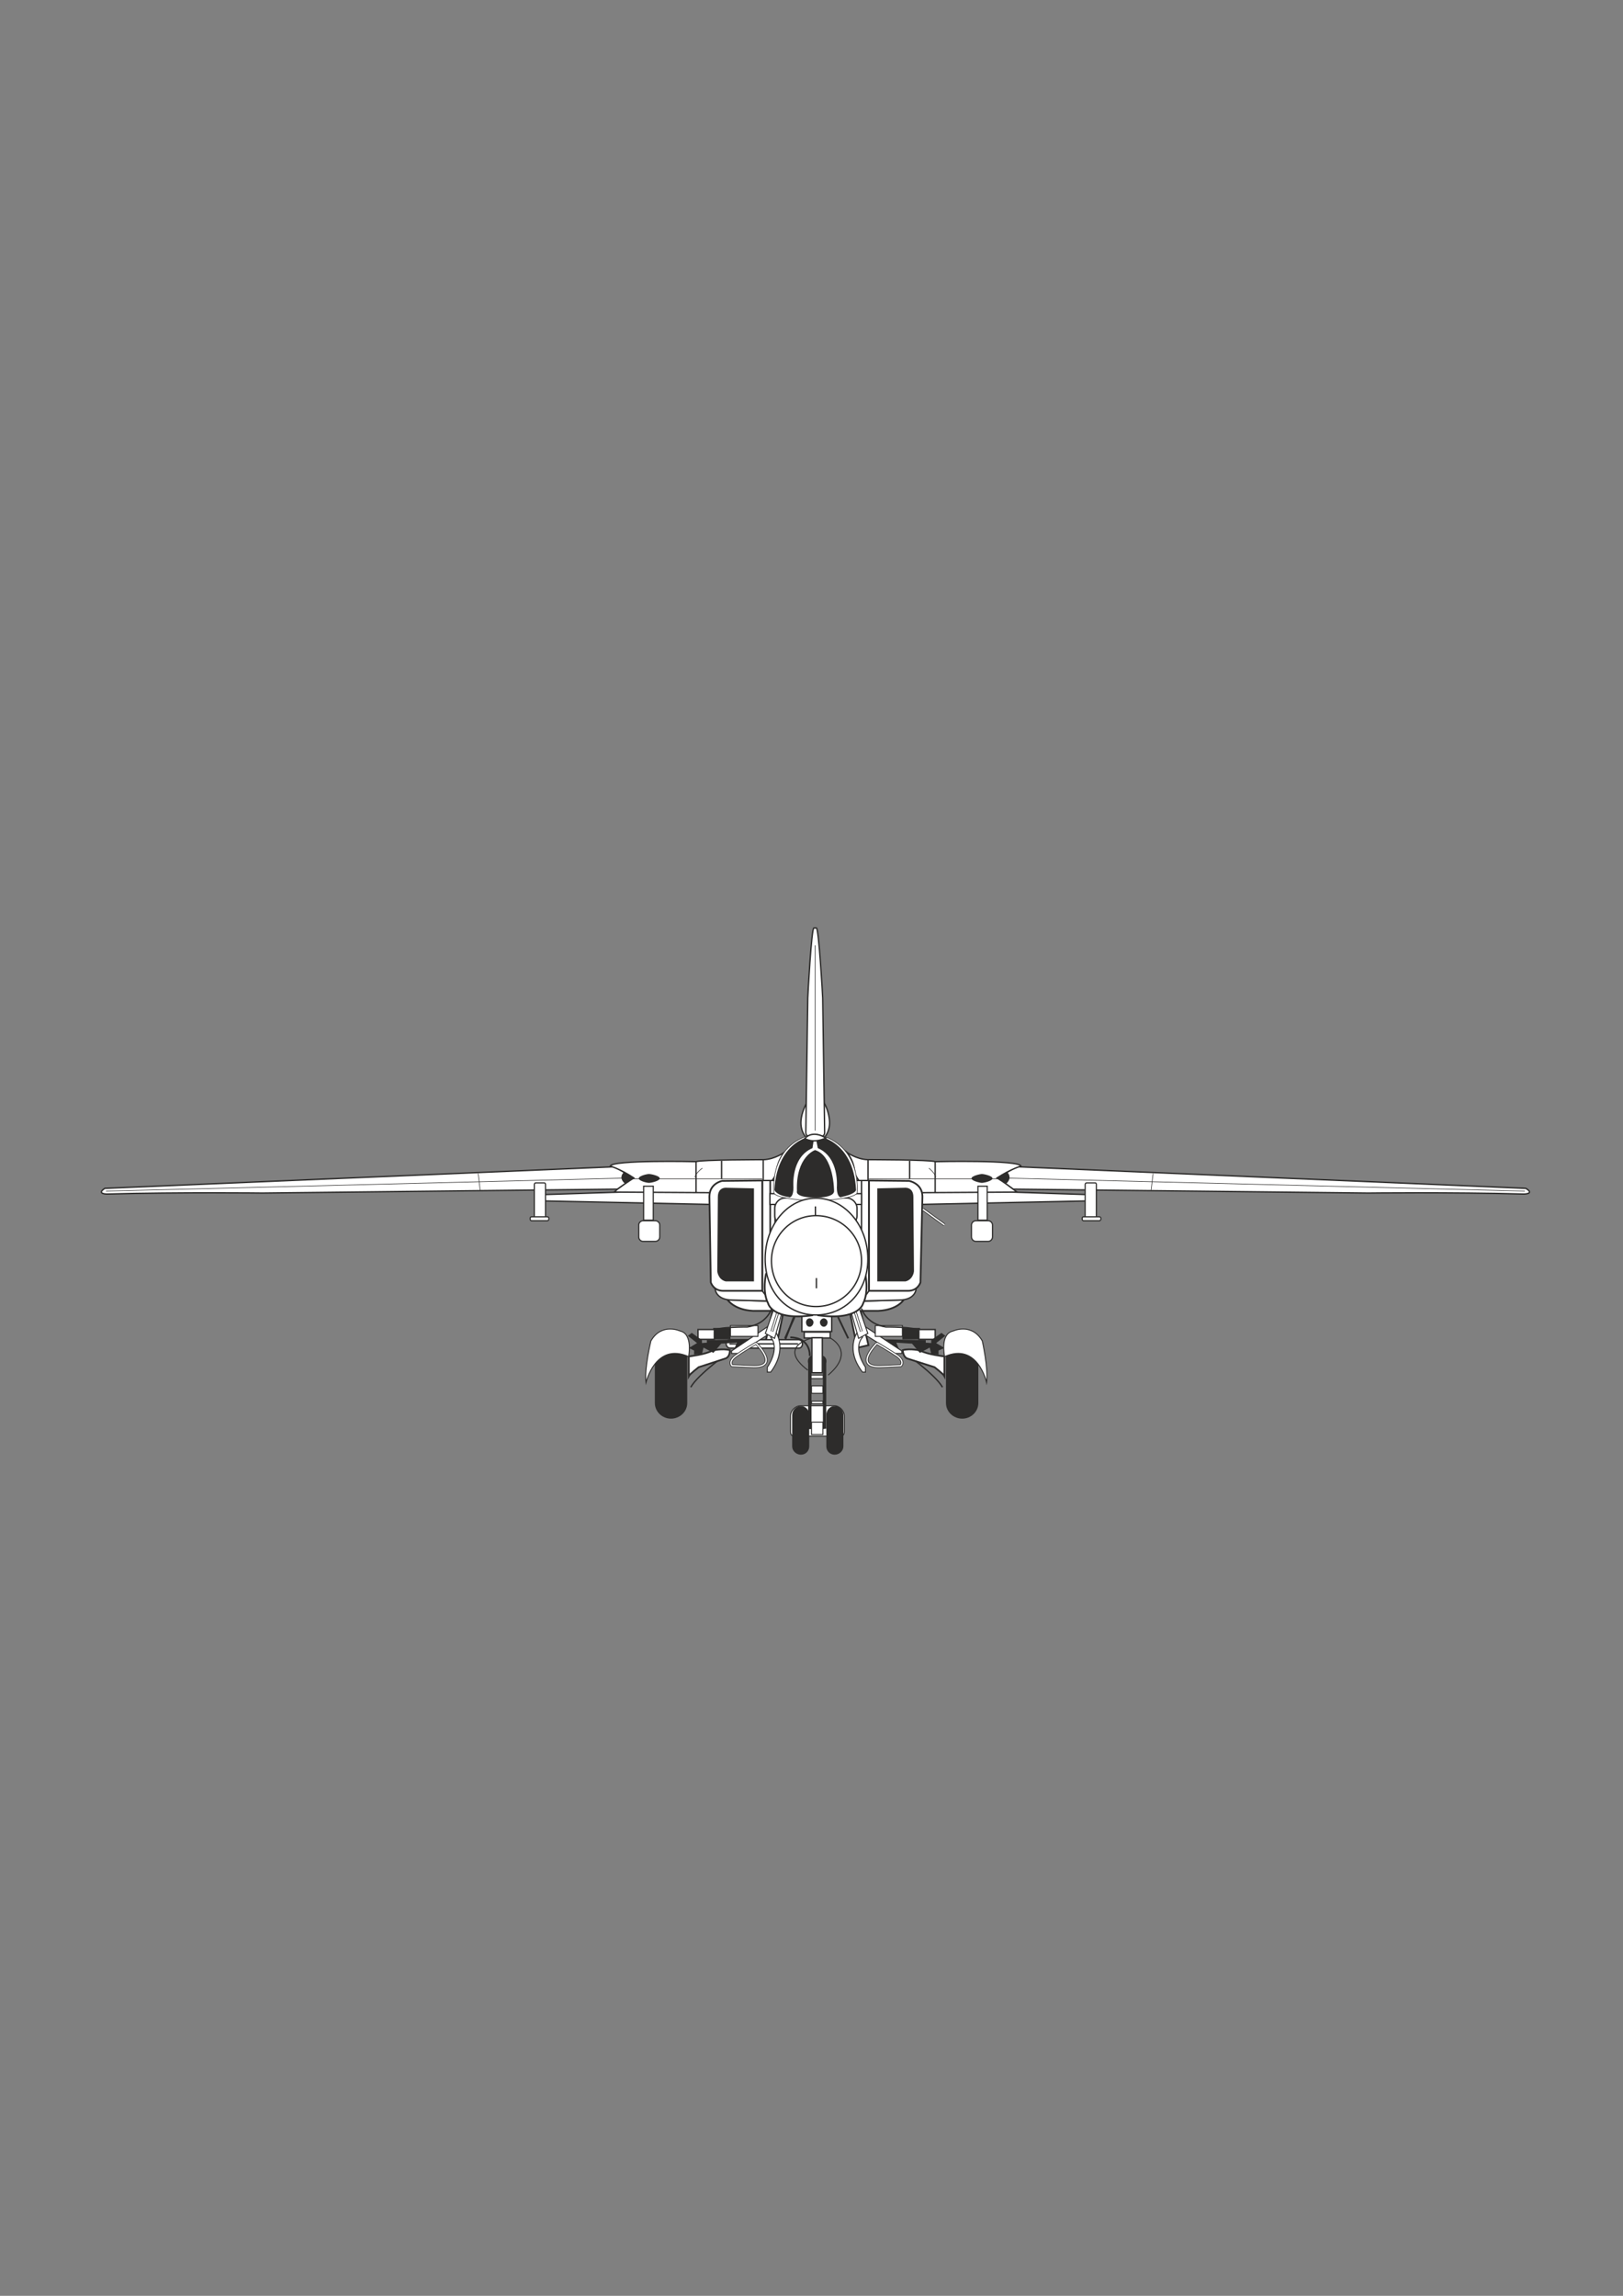<?xml version="1.0" encoding="utf-8"?>
<!-- Created by UniConvertor 2.0rc4 (https://sk1project.net/) -->
<svg xmlns="http://www.w3.org/2000/svg" height="841.89pt" viewBox="0 0 595.276 841.89" width="595.276pt" version="1.1" xmlns:xlink="http://www.w3.org/1999/xlink" id="7b97ff8f-f610-11ea-b496-dcc15c148e23">

<rect x="0" y="0" width="595.276" height="841.89" fill="#808080" stroke="none"/>

<g>
	<g>
		<g>
			<path style="stroke:#2d2c2b;stroke-width:0.504;stroke-miterlimit:10.433;fill:#ffffff;" d="M 261.062,441.681 L 199.214,440.385 198.998,438.081 261.062,436.065 261.062,441.681 Z" />
			<path style="stroke:#2d2c2b;stroke-width:0.504;stroke-miterlimit:10.433;fill:#ffffff;" d="M 38.438,435.777 L 225.422,427.857 232.406,431.961 226.502,436.065 96.254,437.505 C 96.254,437.505 66.374,437.145 39.158,437.865 39.158,437.865 35.27,437.865 38.438,435.777 L 38.438,435.777 Z" />
			<g>
				<path style="fill:#ffffff;" d="M 175.382,430.377 L 176.102,436.425 175.382,430.377 Z" />
				<path style="stroke:#2d2c2b;stroke-width:0.216;stroke-miterlimit:10.433;fill:none;" d="M 175.382,430.377 L 176.102,436.425" />
			</g>
			<g>
				<path style="fill:#ffffff;" d="M 231.182,431.961 L 38.87,436.785 231.182,431.961 Z" />
				<path style="stroke:#2d2c2b;stroke-width:0.216;stroke-miterlimit:10.433;fill:none;" d="M 231.182,431.961 L 38.87,436.785" />
			</g>
			<path style="stroke:#2d2c2b;stroke-width:0.432;stroke-miterlimit:10.433;fill:#ffffff;" d="M 199.502,446.937 C 199.862,446.937 200.078,446.721 200.078,446.361 L 200.078,434.337 C 200.078,433.977 199.862,433.761 199.502,433.761 L 196.478,433.761 C 196.334,433.761 195.974,433.977 195.974,434.337 L 195.974,446.361 C 195.974,446.721 196.334,446.937 196.478,446.937 L 199.502,446.937 Z" />
			<path style="stroke:#2d2c2b;stroke-width:0.432;stroke-miterlimit:10.433;fill:#ffffff;" d="M 200.726,447.657 C 200.942,447.657 201.302,447.441 201.302,447.081 L 201.302,446.721 C 201.302,446.361 200.942,446.217 200.726,446.217 L 195.038,446.217 C 194.678,446.217 194.462,446.361 194.462,446.721 L 194.462,447.081 C 194.462,447.441 194.678,447.657 195.038,447.657 L 200.726,447.657 Z" />
			<path style="stroke:#2d2c2b;stroke-width:0.432;stroke-miterlimit:10.433;fill:#ffffff;" d="M 240.326,455.217 C 241.262,455.217 241.982,454.497 241.982,453.561 L 241.982,449.241 C 241.982,448.377 241.262,447.657 240.326,447.657 L 235.862,447.657 C 234.998,447.657 234.278,448.377 234.278,449.241 L 234.278,453.561 C 234.278,454.497 234.998,455.217 235.862,455.217 L 240.326,455.217 Z" />
			<path style="fill:#2d2c2b;" d="M 232.406,431.961 L 229.238,434.049 C 226.502,431.745 228.878,429.801 228.878,429.801 L 232.406,431.961 Z" />
			<path style="stroke:#2d2c2b;stroke-width:0.504;stroke-miterlimit:10.433;fill:#ffffff;" d="M 287.846,422.457 C 287.846,422.457 284.318,425.121 279.998,425.265 279.998,425.265 256.958,425.265 255.302,425.985 255.302,425.985 224.198,425.265 223.838,427.641 223.838,427.641 227.222,428.505 232.478,431.961 232.478,431.961 229.958,433.545 226.502,436.065 L 225.278,437.145 260.198,437.361 C 260.198,437.361 276.182,437.145 278.198,439.881 278.198,439.881 278.558,436.065 281.942,434.265 281.942,434.265 284.462,431.745 284.822,429.945 284.822,429.945 284.822,425.841 287.846,422.457 L 287.846,422.457 Z" />
			<path style="stroke:#2d2c2b;stroke-width:0.432;stroke-miterlimit:10.433;fill:#ffffff;" d="M 239.606,447.441 L 239.606,434.985 236.078,434.985 236.078,447.441 239.606,447.441 Z" />
			<g>
				<path style="fill:#ffffff;" d="M 257.606,428.361 C 257.606,428.361 254.942,430.305 254.942,431.745 L 257.606,428.361 Z" />
				<path style="stroke:#2d2c2b;stroke-width:0.216;stroke-miterlimit:10.433;fill:none;" d="M 257.606,428.361 C 257.606,428.361 254.942,430.305 254.942,431.745" />
			</g>
			<g>
				<path style="fill:#ffffff;" d="M 232.046,432.321 L 279.566,432.321 232.046,432.321 Z" />
				<path style="stroke:#2d2c2b;stroke-width:0.216;stroke-miterlimit:10.433;fill:none;" d="M 232.046,432.321 L 279.566,432.321" />
			</g>
			<path style="fill:#2d2c2b;" d="M 238.022,433.761 C 238.958,433.761 241.982,433.041 241.982,432.105 L 241.982,432.105 C 241.982,431.241 238.958,430.521 238.022,430.521 L 238.022,430.521 C 237.158,430.521 234.278,431.241 234.278,432.105 L 234.278,432.105 C 234.278,433.041 237.158,433.761 238.022,433.761 L 238.022,433.761 Z" />
			<g>
				<path style="fill:#ffffff;" d="M 279.926,425.337 L 279.926,436.281 279.926,425.337 Z" />
				<path style="stroke:#2d2c2b;stroke-width:0.504;stroke-miterlimit:10.433;fill:none;" d="M 279.926,425.337 L 279.926,436.281" />
			</g>
			<g>
				<path style="fill:#ffffff;" d="M 264.662,425.697 L 264.662,432.321 264.662,425.697 Z" />
				<path style="stroke:#2d2c2b;stroke-width:0.504;stroke-miterlimit:10.433;fill:none;" d="M 264.662,425.697 L 264.662,432.321" />
			</g>
			<g>
				<path style="fill:#ffffff;" d="M 255.302,426.057 L 255.302,437.361 255.302,426.057 Z" />
				<path style="stroke:#2d2c2b;stroke-width:0.504;stroke-miterlimit:10.433;fill:none;" d="M 255.302,426.057 L 255.302,437.361" />
			</g>
		</g>
		<g>
			<path style="stroke:#2d2c2b;stroke-width:0.504;stroke-miterlimit:10.433;fill:#ffffff;" d="M 337.238,441.681 L 399.086,440.385 399.302,438.081 337.238,436.065 337.238,441.681 Z" />
			<path style="stroke:#2d2c2b;stroke-width:0.504;stroke-miterlimit:10.433;fill:#ffffff;" d="M 559.646,435.777 L 372.878,427.857 365.678,431.961 371.582,436.065 501.83,437.505 C 501.83,437.505 531.926,437.145 558.926,437.865 558.926,437.865 563.03,437.865 559.646,435.777 L 559.646,435.777 Z" />
			<g>
				<path style="fill:#ffffff;" d="M 422.918,430.377 L 422.198,436.425 422.918,430.377 Z" />
				<path style="stroke:#2d2c2b;stroke-width:0.216;stroke-miterlimit:10.433;fill:none;" d="M 422.918,430.377 L 422.198,436.425" />
			</g>
			<g>
				<path style="fill:#ffffff;" d="M 366.974,431.961 L 559.286,436.785 366.974,431.961 Z" />
				<path style="stroke:#2d2c2b;stroke-width:0.216;stroke-miterlimit:10.433;fill:none;" d="M 366.974,431.961 L 559.286,436.785" />
			</g>
			<path style="stroke:#2d2c2b;stroke-width:0.432;stroke-miterlimit:10.433;fill:#ffffff;" d="M 398.582,446.937 C 398.366,446.937 398.006,446.721 398.006,446.361 L 398.006,434.337 C 398.006,433.977 398.366,433.761 398.582,433.761 L 401.606,433.761 C 401.966,433.761 402.11,433.977 402.11,434.337 L 402.11,446.361 C 402.11,446.721 401.966,446.937 401.606,446.937 L 398.582,446.937 Z" />
			<path style="stroke:#2d2c2b;stroke-width:0.432;stroke-miterlimit:10.433;fill:#ffffff;" d="M 397.502,447.657 C 397.142,447.657 396.926,447.441 396.926,447.081 L 396.926,446.721 C 396.926,446.361 397.142,446.217 397.502,446.217 L 403.19,446.217 C 403.406,446.217 403.766,446.361 403.766,446.721 L 403.766,447.081 C 403.766,447.441 403.406,447.657 403.19,447.657 L 397.502,447.657 Z" />
			<path style="stroke:#2d2c2b;stroke-width:0.432;stroke-miterlimit:10.433;fill:#ffffff;" d="M 357.974,455.217 C 357.038,455.217 356.318,454.497 356.318,453.561 L 356.318,449.241 C 356.318,448.377 357.038,447.657 357.974,447.657 L 362.438,447.657 C 363.302,447.657 364.022,448.377 364.022,449.241 L 364.022,453.561 C 364.022,454.497 363.302,455.217 362.438,455.217 L 357.974,455.217 Z" />
			<path style="fill:#2d2c2b;" d="M 365.678,431.961 L 369.062,434.049 C 371.582,431.745 369.422,429.801 369.422,429.801 L 365.678,431.961 Z" />
			<path style="stroke:#2d2c2b;stroke-width:0.504;stroke-miterlimit:10.433;fill:#ffffff;" d="M 310.454,422.457 C 310.454,422.457 313.982,425.121 318.302,425.265 318.302,425.265 341.342,425.265 342.998,425.985 342.998,425.985 374.102,425.265 374.462,427.641 374.462,427.641 371.078,428.505 365.678,431.961 365.678,431.961 368.342,433.545 371.582,436.065 L 373.022,437.145 338.102,437.361 C 338.102,437.361 321.902,437.145 320.102,439.881 320.102,439.881 319.742,436.065 316.142,434.265 316.142,434.265 313.838,431.745 313.478,429.945 313.478,429.945 313.478,425.841 310.454,422.457 L 310.454,422.457 Z" />
			<path style="stroke:#2d2c2b;stroke-width:0.432;stroke-miterlimit:10.433;fill:#ffffff;" d="M 358.694,447.441 L 358.694,434.985 362.078,434.985 362.078,447.441 358.694,447.441 Z" />
			<g>
				<path style="fill:#ffffff;" d="M 340.694,428.361 C 340.694,428.361 343.142,430.305 343.142,431.745 L 340.694,428.361 Z" />
				<path style="stroke:#2d2c2b;stroke-width:0.216;stroke-miterlimit:10.433;fill:none;" d="M 340.694,428.361 C 340.694,428.361 343.142,430.305 343.142,431.745" />
			</g>
			<g>
				<path style="fill:#ffffff;" d="M 366.038,432.321 L 318.662,432.321 366.038,432.321 Z" />
				<path style="stroke:#2d2c2b;stroke-width:0.216;stroke-miterlimit:10.433;fill:none;" d="M 366.038,432.321 L 318.662,432.321" />
			</g>
			<path style="fill:#2d2c2b;" d="M 360.134,433.761 C 359.414,433.761 356.318,433.041 356.318,432.105 L 356.318,432.105 C 356.318,431.241 359.414,430.521 360.134,430.521 L 360.134,430.521 C 360.998,430.521 364.022,431.241 364.022,432.105 L 364.022,432.105 C 364.022,433.041 360.998,433.761 360.134,433.761 L 360.134,433.761 Z" />
			<g>
				<path style="fill:#ffffff;" d="M 318.374,425.337 L 318.374,436.281 318.374,425.337 Z" />
				<path style="stroke:#2d2c2b;stroke-width:0.504;stroke-miterlimit:10.433;fill:none;" d="M 318.374,425.337 L 318.374,436.281" />
			</g>
			<g>
				<path style="fill:#ffffff;" d="M 333.638,425.697 L 333.638,432.321 333.638,425.697 Z" />
				<path style="stroke:#2d2c2b;stroke-width:0.504;stroke-miterlimit:10.433;fill:none;" d="M 333.638,425.697 L 333.638,432.321" />
			</g>
			<g>
				<path style="fill:#ffffff;" d="M 342.998,426.057 L 342.998,437.361 342.998,426.057 Z" />
				<path style="stroke:#2d2c2b;stroke-width:0.504;stroke-miterlimit:10.433;fill:none;" d="M 342.998,426.057 L 342.998,437.361" />
			</g>
		</g>
		<g>
			<path style="stroke:#2d2c2b;stroke-width:0.504;stroke-miterlimit:10.433;fill:#ffffff;" d="M 298.934,418.713 C 296.126,418.713 293.75,415.545 293.75,411.729 293.75,407.985 296.27,402.009 299.078,402.009 302.102,402.009 304.262,407.985 304.262,411.729 304.262,415.545 301.958,418.713 298.934,418.713 L 298.934,418.713 Z" />
			<path style="stroke:#2d2c2b;stroke-width:0.504;stroke-miterlimit:10.433;fill:#ffffff;" d="M 300.878,416.913 C 301.742,416.913 302.462,416.265 302.462,415.329 L 301.742,366.009 C 301.742,365.145 300.302,340.305 299.438,340.305 L 298.502,340.305 C 297.638,340.305 296.27,365.145 296.27,366.009 L 295.55,415.329 C 295.55,416.265 296.27,416.913 297.134,416.913 L 300.878,416.913 Z" />
		</g>
		<g>
			<path style="fill:#ffffff;" d="M 298.934,414.609 L 298.934,346.641 298.934,414.609 Z" />
			<path style="stroke:#2d2c2b;stroke-width:0.216;stroke-miterlimit:10.433;fill:none;" d="M 298.934,414.609 L 298.934,346.641" />
		</g>
	</g>
	<g>
		<g>
			<path style="stroke:#2d2c2b;stroke-width:0.504;stroke-miterlimit:10.433;fill:#ffffff;" d="M 284.246,480.777 L 284.246,432.897 282.518,432.897 282.518,480.777 284.246,480.777 Z" />
			<path style="stroke:#2d2c2b;stroke-width:0.504;stroke-miterlimit:10.433;fill:#ffffff;" d="M 282.446,477.177 L 282.446,432.897 279.638,432.897 279.638,477.177 282.446,477.177 Z" />
			<path style="stroke:#2d2c2b;stroke-width:0.648;stroke-miterlimit:10.433;fill:#ffffff;" d="M 266.822,476.601 C 266.822,476.601 269.198,480.345 276.182,480.705 L 284.318,480.705 282.518,477.105 266.822,476.601 Z" />
			<path style="stroke:#2d2c2b;stroke-width:0.504;stroke-miterlimit:10.433;fill:#ffffff;" d="M 262.286,472.497 C 262.286,472.497 262.286,476.745 268.766,476.745 L 282.446,477.105 279.566,473.361 262.286,472.497 Z" />
			<path style="stroke:#2d2c2b;stroke-width:0.648;stroke-miterlimit:10.433;fill:#ffffff;" d="M 279.566,432.897 L 264.878,433.041 C 264.878,433.041 260.198,433.905 260.198,438.801 L 260.702,470.265 C 260.702,470.265 261.638,473.361 265.238,473.361 L 279.566,473.361 279.566,432.897 Z" />
			<path style="fill:#2d2c2b;" d="M 276.542,435.777 L 266.678,435.561 C 266.678,435.561 263.294,435.057 263.294,438.945 L 263.078,466.161 C 263.078,466.161 263.294,469.185 266.174,469.905 L 276.542,469.905 276.542,435.777 Z" />
		</g>
		<g>
			<path style="stroke:#2d2c2b;stroke-width:0.504;stroke-miterlimit:10.433;fill:#ffffff;" d="M 314.054,480.777 L 314.054,432.897 315.998,432.897 315.998,480.777 314.054,480.777 Z" />
			<path style="stroke:#2d2c2b;stroke-width:0.504;stroke-miterlimit:10.433;fill:#ffffff;" d="M 315.998,477.177 L 315.998,432.897 318.662,432.897 318.662,477.177 315.998,477.177 Z" />
			<path style="stroke:#2d2c2b;stroke-width:0.648;stroke-miterlimit:10.433;fill:#ffffff;" d="M 331.478,476.601 C 331.478,476.601 329.318,480.345 322.118,480.705 L 313.982,480.705 315.998,477.105 331.478,476.601 Z" />
			<path style="stroke:#2d2c2b;stroke-width:0.504;stroke-miterlimit:10.433;fill:#ffffff;" d="M 336.014,472.497 C 336.014,472.497 336.014,476.745 329.678,476.745 L 315.998,477.105 318.734,473.361 336.014,472.497 Z" />
			<path style="stroke:#2d2c2b;stroke-width:0.648;stroke-miterlimit:10.433;fill:#ffffff;" d="M 318.734,432.897 L 333.422,433.041 C 333.422,433.041 338.318,433.905 338.318,438.801 L 337.598,470.265 C 337.598,470.265 336.662,473.361 333.062,473.361 L 318.734,473.361 318.734,432.897 Z" />
			<path style="fill:#2d2c2b;" d="M 321.758,435.777 L 331.622,435.561 C 331.622,435.561 335.006,435.057 335.006,438.945 L 335.222,466.161 C 335.222,466.161 335.006,469.185 332.126,469.905 L 321.758,469.905 321.758,435.777 Z" />
		</g>
	</g>
	<g>
		<path style="fill:#ffffff;" d="M 338.534,443.481 L 346.382,449.169 338.534,443.481 Z" />
		<path style="stroke:#2d2c2b;stroke-width:1.008;stroke-miterlimit:10.433;fill:none;" d="M 338.534,443.481 L 346.382,449.169" />
	</g>
	<path style="stroke:#ffffff;stroke-width:0.504;stroke-miterlimit:10.433;fill:none;" d="M 338.534,443.481 L 346.382,449.169" />
	<g>
		<g>
			<path style="stroke:#2d2c2b;stroke-width:0.648;stroke-miterlimit:10.433;fill:none;" d="M 296.99,497.265 C 296.99,497.265 297.566,490.569 289.862,490.425" />
			<g>
				<path style="fill:#ffffff;" d="M 291.086,483.081 L 288.062,491.145 291.086,483.081 Z" />
				<path style="stroke:#2d2c2b;stroke-width:0.648;stroke-miterlimit:10.433;fill:none;" d="M 291.086,483.081 L 288.062,491.145" />
			</g>
			<g>
				<g>
					<path style="fill:#ffffff;" d="M 286.262,476.457 L 284.894,483.225 286.262,476.457 Z" />
					<path style="stroke:#2d2c2b;stroke-width:0.504;stroke-miterlimit:10.433;fill:none;" d="M 286.262,476.457 L 284.894,483.225" />
				</g>
				<path style="stroke:#2d2c2b;stroke-width:0.648;stroke-miterlimit:10.433;fill:#ffffff;" d="M 284.606,494.241 L 287.126,482.145 283.238,481.281 280.502,493.305 284.606,494.241 Z" />
			</g>
			<path style="stroke:#2d2c2b;stroke-width:0.504;stroke-miterlimit:10.433;fill:#ffffff;" d="M 292.886,494.385 C 293.822,494.385 294.326,493.665 294.326,492.729 L 294.326,492.729 C 294.326,492.009 293.822,491.289 292.886,491.289 L 267.758,491.289 C 267.038,491.289 266.318,492.009 266.318,492.729 L 266.318,492.729 C 266.318,493.665 267.038,494.385 267.758,494.385 L 292.886,494.385 Z" />
			<g>
				<path style="fill:#ffffff;" d="M 267.542,492.801 L 292.742,492.801 267.542,492.801 Z" />
				<path style="stroke:#2d2c2b;stroke-width:0.504;stroke-miterlimit:10.433;fill:none;" d="M 267.542,492.801 L 292.742,492.801" />
			</g>
			<path style="stroke:#2d2c2b;stroke-width:0.504;stroke-miterlimit:10.433;fill:#ffffff;" d="M 305.054,488.265 L 305.054,482.145 294.11,482.145 294.11,488.265 305.054,488.265 Z" />
			<path style="fill:#2d2c2b;" d="M 302.174,486.537 C 301.454,486.537 300.734,485.817 300.734,484.881 300.734,484.161 301.454,483.441 302.174,483.441 302.822,483.441 303.542,484.161 303.542,484.881 303.542,485.817 302.822,486.537 302.174,486.537 L 302.174,486.537 Z" />
			<path style="stroke:#2d2c2b;stroke-width:0.504;stroke-miterlimit:10.433;fill:#ffffff;" d="M 304.478,490.641 L 304.478,488.481 294.974,488.481 294.974,490.641 304.478,490.641 Z" />
			<path style="stroke:#2d2c2b;stroke-width:0.504;stroke-miterlimit:10.433;fill:#ffffff;" d="M 301.598,503.385 L 301.598,490.569 297.782,490.569 297.782,503.385 301.598,503.385 Z" />
			<path style="stroke:#2d2c2b;stroke-width:0.36;stroke-miterlimit:10.433;fill:#ffffff;" d="M 305.918,526.641 C 307.862,526.641 309.662,527.145 309.662,524.985 L 309.662,519.225 C 309.662,517.281 307.862,515.481 305.918,515.481 L 293.75,515.481 C 291.734,515.481 289.934,517.281 289.934,519.225 L 289.934,524.985 C 289.934,527.145 291.734,526.641 293.75,526.641 L 305.918,526.641 Z" />
			<path style="stroke:#2d2c2b;stroke-width:0.36;stroke-miterlimit:10.433;fill:#ffffff;" d="M 301.958,505.545 L 301.958,504.249 297.494,504.249 297.494,505.545 301.958,505.545 Z" />
			<path style="stroke:#2d2c2b;stroke-width:0.36;stroke-miterlimit:10.433;fill:#ffffff;" d="M 301.814,510.945 L 301.814,508.209 297.638,508.209 297.638,510.945 301.814,510.945 Z" />
			<path style="stroke:#2d2c2b;stroke-width:0.36;stroke-miterlimit:10.433;fill:#ffffff;" d="M 301.814,514.761 L 301.814,513.825 297.638,513.825 297.638,514.761 301.814,514.761 Z" />
			<path style="stroke:#2d2c2b;stroke-width:0.36;stroke-miterlimit:10.433;fill:#ffffff;" d="M 301.814,526.065 L 301.814,521.529 297.638,521.529 297.638,526.065 301.814,526.065 Z" />
			<path style="stroke:#2d2c2b;stroke-width:0.36;stroke-miterlimit:10.433;fill:none;" d="M 304.478,490.641 C 304.478,490.641 314.126,495.465 303.758,504.249" />
			<path style="stroke:#2d2c2b;stroke-width:0.36;stroke-miterlimit:10.433;fill:none;" d="M 297.854,490.641 C 297.854,490.641 284.75,493.665 296.27,502.449" />
			<g>
				<g>
					<path style="fill:#ffffff;" d="M 312.614,476.457 L 314.198,483.225 312.614,476.457 Z" />
					<path style="stroke:#2d2c2b;stroke-width:0.504;stroke-miterlimit:10.433;fill:none;" d="M 312.614,476.457 L 314.198,483.225" />
				</g>
				<path style="stroke:#2d2c2b;stroke-width:0.648;stroke-miterlimit:10.433;fill:#ffffff;" d="M 314.414,494.241 L 311.894,482.145 315.782,481.281 318.518,493.305 314.414,494.241 Z" />
			</g>
			<path style="fill:#2d2c2b;" d="M 296.99,486.537 C 296.126,486.537 295.622,485.817 295.622,484.881 295.622,484.161 296.126,483.441 296.99,483.441 297.638,483.441 298.358,484.161 298.358,484.881 298.358,485.817 297.638,486.537 296.99,486.537 L 296.99,486.537 Z" />
			<path style="fill:#2d2c2b;" d="M 301.814,497.121 C 301.814,497.121 303.542,497.769 303.038,499.929 L 303.038,523.905 301.814,524.049 301.814,497.121 Z" />
			<path style="fill:#2d2c2b;" d="M 297.638,497.121 C 297.638,497.121 295.91,497.769 296.414,499.929 L 296.414,524.049 297.638,524.049 297.638,497.121 Z" />
			<path style="stroke:#2d2c2b;stroke-width:0.36;stroke-miterlimit:10.433;fill:#2d2c2b;" d="M 293.75,533.265 C 295.406,533.265 296.63,531.969 296.63,530.385 L 296.63,518.865 C 296.63,517.209 295.406,515.769 293.75,515.769 L 293.75,515.769 C 292.166,515.769 290.726,517.209 290.726,518.865 L 290.726,530.385 C 290.726,531.969 292.166,533.265 293.75,533.265 L 293.75,533.265 Z" />
			<path style="stroke:#2d2c2b;stroke-width:0.36;stroke-miterlimit:10.433;fill:#2d2c2b;" d="M 306.134,533.265 C 307.718,533.265 309.158,531.969 309.158,530.385 L 309.158,518.865 C 309.158,517.209 307.718,515.769 306.134,515.769 L 306.134,515.769 C 304.478,515.769 303.254,517.209 303.254,518.865 L 303.254,530.385 C 303.254,531.969 304.478,533.265 306.134,533.265 L 306.134,533.265 Z" />
		</g>
		<g>
			<g>
				<path style="stroke:#2d2c2b;stroke-width:0.648;stroke-miterlimit:10.433;fill:none;" d="M 307.358,482.937 L 311.102,490.785" />
				<path style="stroke:#2d2c2b;stroke-width:0.36;stroke-miterlimit:10.433;fill:#ffffff;" d="M 317.654,489.705 L 328.238,496.329 330.758,496.329 330.758,495.393 317.294,486.465 317.654,489.705 Z" />
				<path style="stroke:#2d2c2b;stroke-width:0.36;stroke-miterlimit:10.433;fill:#ffffff;" d="M 314.414,488.625 C 314.414,488.625 309.878,494.889 316.358,503.169 L 317.438,503.169 317.438,501.369 C 317.438,501.369 312.614,494.673 316.358,490.353 L 314.414,488.625 Z" />
				<path style="stroke:#2d2c2b;stroke-width:0.36;stroke-miterlimit:10.433;fill:#ffffff;" d="M 311.894,480.201 L 314.702,478.545 318.302,488.985 314.918,490.785 311.894,480.201 Z" />
				<path style="stroke:#2d2c2b;stroke-width:1.008;stroke-miterlimit:10.433;fill:none;" d="M 313.478,480.417 L 315.926,488.265" />
				<path style="stroke:#2d2c2b;stroke-width:1.008;stroke-miterlimit:10.433;fill:none;" d="M 321.614,492.585 C 321.614,492.585 312.974,501.153 322.478,501.153 323.342,501.153 330.398,500.793 330.398,500.793 330.398,500.793 331.982,499.353 329.102,497.193 326.222,495.249 321.614,492.585 321.614,492.585" />
				<path style="stroke:#ffffff;stroke-width:0.504;stroke-miterlimit:10.433;fill:none;" d="M 313.478,480.417 L 315.926,488.265" />
				<path style="stroke:#ffffff;stroke-width:0.504;stroke-miterlimit:10.433;fill:none;" d="M 321.614,492.585 C 321.614,492.585 312.974,501.153 322.478,501.153 323.342,501.153 330.398,500.793 330.398,500.793 330.398,500.793 331.982,499.353 329.102,497.193 326.222,495.249 321.614,492.585 321.614,492.585" />
				<path style="stroke:#2d2c2b;stroke-width:0.36;stroke-miterlimit:10.433;fill:#ffffff;" d="M 330.974,490.065 L 330.974,486.105 321.038,486.105 321.038,490.065 330.974,490.065 Z" />
				<path style="stroke:#2d2c2b;stroke-width:0.504;stroke-miterlimit:10.433;fill:none;" d="M 315.998,479.841 C 315.998,479.841 317.582,485.529 324.926,486.609 324.926,486.609 335.366,486.465 337.886,488.049" />
				<path style="stroke:#2d2c2b;stroke-width:0.504;stroke-miterlimit:10.433;fill:none;" d="M 330.974,495.465 C 330.974,495.465 343.142,504.033 345.662,508.713" />
				<path style="stroke:#2d2c2b;stroke-width:0.648;stroke-miterlimit:10.433;fill:#ffffff;" d="M 331.118,495.105 C 331.118,495.105 331.118,497.769 333.062,498.273 L 342.782,501.369 C 342.782,501.369 346.022,503.889 346.382,504.609 L 346.382,497.409 C 346.382,497.409 340.046,496.689 337.526,495.249 337.526,495.249 333.926,494.385 331.118,495.105 L 331.118,495.105 Z" />
				<path style="fill:#2d2c2b;" d="M 337.454,491.145 L 337.454,486.969 330.974,486.969 330.974,491.145 337.454,491.145 Z" />
				<path style="stroke:#2d2c2b;stroke-width:0.504;stroke-miterlimit:10.433;fill:#ffffff;" d="M 342.998,491.145 L 342.998,487.545 337.022,487.545 337.022,491.145 342.998,491.145 Z" />
				<path style="fill:#2d2c2b;" d="M 324.134,491.145 L 339.542,491.433 339.542,492.369 341.558,492.513 341.558,491.433 345.302,488.769 346.742,489.849 343.358,492.513 346.382,494.313 344.222,495.249 344.222,496.689 341.558,496.473 340.982,494.169 337.382,496.113 334.502,492.729 328.742,492.369 329.822,494.889 324.134,491.145 Z" />
				<path style="fill:#2d2c2b;" d="M 352.934,490.425 C 356.102,490.425 358.838,492.873 358.838,496.329 L 358.838,514.473 C 358.838,517.713 356.102,520.233 352.934,520.233 L 352.934,520.233 C 349.694,520.233 346.958,517.713 346.958,514.473 L 346.958,496.329 C 346.958,492.873 349.694,490.425 352.934,490.425 L 352.934,490.425 Z" />
				<path style="stroke:#2d2c2b;stroke-width:0.36;stroke-miterlimit:10.433;fill:#ffffff;" d="M 346.454,497.481 C 346.454,497.481 344.654,489.201 349.478,488.121 349.478,488.121 356.318,484.881 360.278,491.721 360.278,491.721 362.582,501.945 361.862,506.985 361.862,506.985 358.622,492.081 346.454,497.481 L 346.454,497.481 Z" />
			</g>
			<g>
				<path style="stroke:#2d2c2b;stroke-width:0.648;stroke-miterlimit:10.433;fill:none;" d="M 291.446,482.937 L 287.918,490.785" />
				<path style="stroke:#2d2c2b;stroke-width:0.36;stroke-miterlimit:10.433;fill:#ffffff;" d="M 281.222,489.705 L 270.854,496.329 268.334,496.329 268.334,495.393 281.582,486.465 281.222,489.705 Z" />
				<path style="stroke:#2d2c2b;stroke-width:0.36;stroke-miterlimit:10.433;fill:#ffffff;" d="M 284.606,488.625 C 284.606,488.625 288.926,494.889 282.662,503.169 L 281.438,503.169 281.438,501.369 C 281.438,501.369 286.262,494.673 282.662,490.353 L 284.606,488.625 Z" />
				<path style="stroke:#2d2c2b;stroke-width:0.36;stroke-miterlimit:10.433;fill:#ffffff;" d="M 287.126,480.201 L 284.318,478.545 280.718,488.985 284.102,490.785 287.126,480.201 Z" />
				<path style="stroke:#2d2c2b;stroke-width:1.008;stroke-miterlimit:10.433;fill:none;" d="M 285.542,480.417 L 283.094,488.265" />
				<path style="stroke:#2d2c2b;stroke-width:1.008;stroke-miterlimit:10.433;fill:none;" d="M 277.262,492.585 C 277.262,492.585 286.118,501.153 276.614,501.153 275.678,501.153 268.478,500.793 268.478,500.793 268.478,500.793 267.038,499.353 269.918,497.193 272.654,495.249 277.262,492.585 277.262,492.585" />
				<path style="stroke:#ffffff;stroke-width:0.504;stroke-miterlimit:10.433;fill:none;" d="M 285.542,480.417 L 283.094,488.265" />
				<path style="stroke:#ffffff;stroke-width:0.504;stroke-miterlimit:10.433;fill:none;" d="M 277.262,492.585 C 277.262,492.585 286.118,501.153 276.614,501.153 275.678,501.153 268.478,500.793 268.478,500.793 268.478,500.793 267.038,499.353 269.918,497.193 272.654,495.249 277.262,492.585 277.262,492.585" />
				<path style="stroke:#2d2c2b;stroke-width:0.36;stroke-miterlimit:10.433;fill:#ffffff;" d="M 267.902,490.065 L 267.902,486.105 277.982,486.105 277.982,490.065 267.902,490.065 Z" />
				<path style="stroke:#2d2c2b;stroke-width:0.504;stroke-miterlimit:10.433;fill:none;" d="M 283.022,479.841 C 283.022,479.841 281.438,485.529 274.094,486.609 274.094,486.609 263.438,486.465 261.134,488.049" />
				<path style="stroke:#2d2c2b;stroke-width:0.504;stroke-miterlimit:10.433;fill:none;" d="M 267.902,495.465 C 267.902,495.465 255.878,504.033 253.358,508.713" />
				<path style="stroke:#2d2c2b;stroke-width:0.648;stroke-miterlimit:10.433;fill:#ffffff;" d="M 267.686,495.105 C 267.686,495.105 267.902,497.769 265.742,498.273 L 256.238,501.369 C 256.238,501.369 252.998,503.889 252.638,504.609 L 252.638,497.409 C 252.638,497.409 258.902,496.689 261.278,495.249 261.278,495.249 265.022,494.385 267.686,495.105 L 267.686,495.105 Z" />
				<path style="fill:#2d2c2b;" d="M 261.566,491.145 L 261.566,486.969 267.902,486.969 267.902,491.145 261.566,491.145 Z" />
				<path style="stroke:#2d2c2b;stroke-width:0.504;stroke-miterlimit:10.433;fill:#ffffff;" d="M 256.022,491.145 L 256.022,487.545 261.998,487.545 261.998,491.145 256.022,491.145 Z" />
				<path style="fill:#2d2c2b;" d="M 274.886,491.145 L 259.262,491.433 259.262,492.369 257.462,492.513 257.462,491.433 253.718,488.769 252.278,489.849 255.662,492.513 252.638,494.313 254.582,495.249 254.582,496.689 257.462,496.473 258.038,494.169 261.638,496.113 264.518,492.729 270.278,492.369 269.198,494.889 274.886,491.145 Z" />
				<path style="fill:#2d2c2b;" d="M 246.086,490.425 C 242.918,490.425 240.182,492.873 240.182,496.329 L 240.182,514.473 C 240.182,517.713 242.918,520.233 246.086,520.233 L 246.086,520.233 C 249.326,520.233 252.062,517.713 252.062,514.473 L 252.062,496.329 C 252.062,492.873 249.326,490.425 246.086,490.425 L 246.086,490.425 Z" />
				<path style="stroke:#2d2c2b;stroke-width:0.36;stroke-miterlimit:10.433;fill:#ffffff;" d="M 252.566,497.481 C 252.566,497.481 254.222,489.201 249.542,488.121 249.542,488.121 242.702,484.881 238.742,491.721 238.742,491.721 236.222,501.945 236.942,506.985 236.942,506.985 240.398,492.081 252.566,497.481 L 252.566,497.481 Z" />
			</g>
		</g>
	</g>
	<g>
		<g>
			<path style="fill:#ffffff;" d="M 281.006,466.881 C 281.006,466.881 279.422,473.505 281.726,477.969 281.726,477.969 283.166,484.449 298.214,482.289 L 281.006,466.881 Z" />
			<path style="stroke:#2d2c2b;stroke-width:0.648;stroke-miterlimit:10.433;fill:none;" d="M 281.006,466.881 C 281.006,466.881 279.422,473.505 281.726,477.969 281.726,477.969 283.166,484.449 298.214,482.289" />
		</g>
		<g>
			<path style="fill:#ffffff;" d="M 317.294,466.881 C 317.294,466.881 318.878,473.505 316.574,477.969 316.574,477.969 315.134,484.449 299.798,482.289 L 317.294,466.881 Z" />
			<path style="stroke:#2d2c2b;stroke-width:0.648;stroke-miterlimit:10.433;fill:none;" d="M 317.294,466.881 C 317.294,466.881 318.878,473.505 316.574,477.969 316.574,477.969 315.134,484.449 299.798,482.289" />
		</g>
		<path style="stroke:#2d2c2b;stroke-width:0.504;stroke-miterlimit:10.433;fill:#ffffff;" d="M 315.998,441.681 L 315.998,437.721 282.374,437.721 282.374,441.681 315.998,441.681 Z" />
		<path style="stroke:#2d2c2b;stroke-width:0.504;stroke-miterlimit:10.433;fill:#ffffff;" d="M 310.598,449.601 C 312.542,449.601 314.342,447.801 314.342,445.785 L 314.342,443.121 C 314.342,441.105 312.542,439.305 310.598,439.305 L 287.99,439.305 C 285.83,439.305 284.174,441.105 284.174,443.121 L 284.174,445.785 C 284.174,447.801 285.83,449.601 287.99,449.601 L 310.598,449.601 Z" />
		<path style="stroke:#2d2c2b;stroke-width:0.216;stroke-miterlimit:10.433;fill:#ffffff;" d="M 299.294,415.833 C 316.502,419.649 314.342,437.577 314.342,437.577 312.542,439.881 300.662,440.241 300.662,440.241 298.934,440.601 299.078,442.401 299.078,442.401 299.078,440.601 297.35,440.241 297.35,440.241 297.35,440.241 285.47,439.881 283.886,437.577 283.886,437.577 281.51,419.649 298.574,415.833 L 299.294,415.833 Z" />
		<path style="fill:#2d2c2b;" d="M 298.718,416.409 C 298.718,416.409 285.11,417.345 284.03,436.353 284.03,436.353 284.534,438.297 289.43,439.017 289.79,439.233 289.79,439.017 289.79,439.017 289.79,439.017 291.014,438.873 291.014,435.417 291.014,435.417 289.934,424.473 297.998,421.017 L 298.718,416.409 Z" />
		<path style="fill:#2d2c2b;" d="M 299.078,416.409 C 299.078,416.409 313.046,417.489 313.982,436.353 313.982,436.353 314.126,437.793 308.366,439.017 308.222,439.233 308.222,439.017 308.222,439.017 308.222,439.017 306.926,438.873 306.926,435.417 306.926,435.417 308.006,424.473 299.942,421.017 L 299.078,416.409 Z" />
		<path style="fill:#2d2c2b;" d="M 298.934,421.737 C 298.934,421.737 291.806,424.185 292.31,436.785 292.31,436.785 291.23,439.161 299.222,439.161 299.222,439.161 305.918,439.305 305.918,436.785 305.918,436.785 305.918,423.825 298.934,421.737 L 298.934,421.737 Z" />
		<g>
			<path style="stroke:#2d2c2b;stroke-width:0.504;stroke-miterlimit:10.433;fill:#ffffff;" d="M 299.294,482.217 C 288.926,482.217 280.646,474.081 280.646,461.697 280.646,449.241 288.926,439.377 299.294,439.377 309.662,439.377 318.302,449.241 318.302,461.697 318.302,474.081 309.662,482.217 299.294,482.217 L 299.294,482.217 Z" />
			<path style="stroke:#2d2c2b;stroke-width:0.504;stroke-miterlimit:10.433;fill:#ffffff;" d="M 299.294,479.121 C 290.15,479.121 282.95,471.705 282.95,462.345 282.95,453.201 290.15,445.785 299.294,445.785 308.582,445.785 315.998,453.201 315.998,462.345 315.998,471.705 308.582,479.121 299.294,479.121 L 299.294,479.121 Z" />
		</g>
		<g>
			<path style="fill:#ffffff;" d="M 299.438,468.681 L 299.438,472.425 299.438,468.681 Z" />
			<path style="stroke:#2d2c2b;stroke-width:0.504;stroke-miterlimit:10.433;fill:none;" d="M 299.438,468.681 L 299.438,472.425" />
		</g>
		<g>
			<path style="fill:#ffffff;" d="M 299.078,442.401 L 299.078,445.785 299.078,442.401 Z" />
			<path style="stroke:#2d2c2b;stroke-width:0.504;stroke-miterlimit:10.433;fill:none;" d="M 299.078,442.401 L 299.078,445.785" />
		</g>
		<path style="stroke:#2d2c2b;stroke-width:0.504;stroke-miterlimit:10.433;fill:#ffffff;" d="M 295.19,417.489 C 295.19,417.489 297.998,419.505 302.894,417.345 302.894,417.345 298.358,414.105 295.19,417.489 L 295.19,417.489 Z" />
	</g>
</g>
</svg>